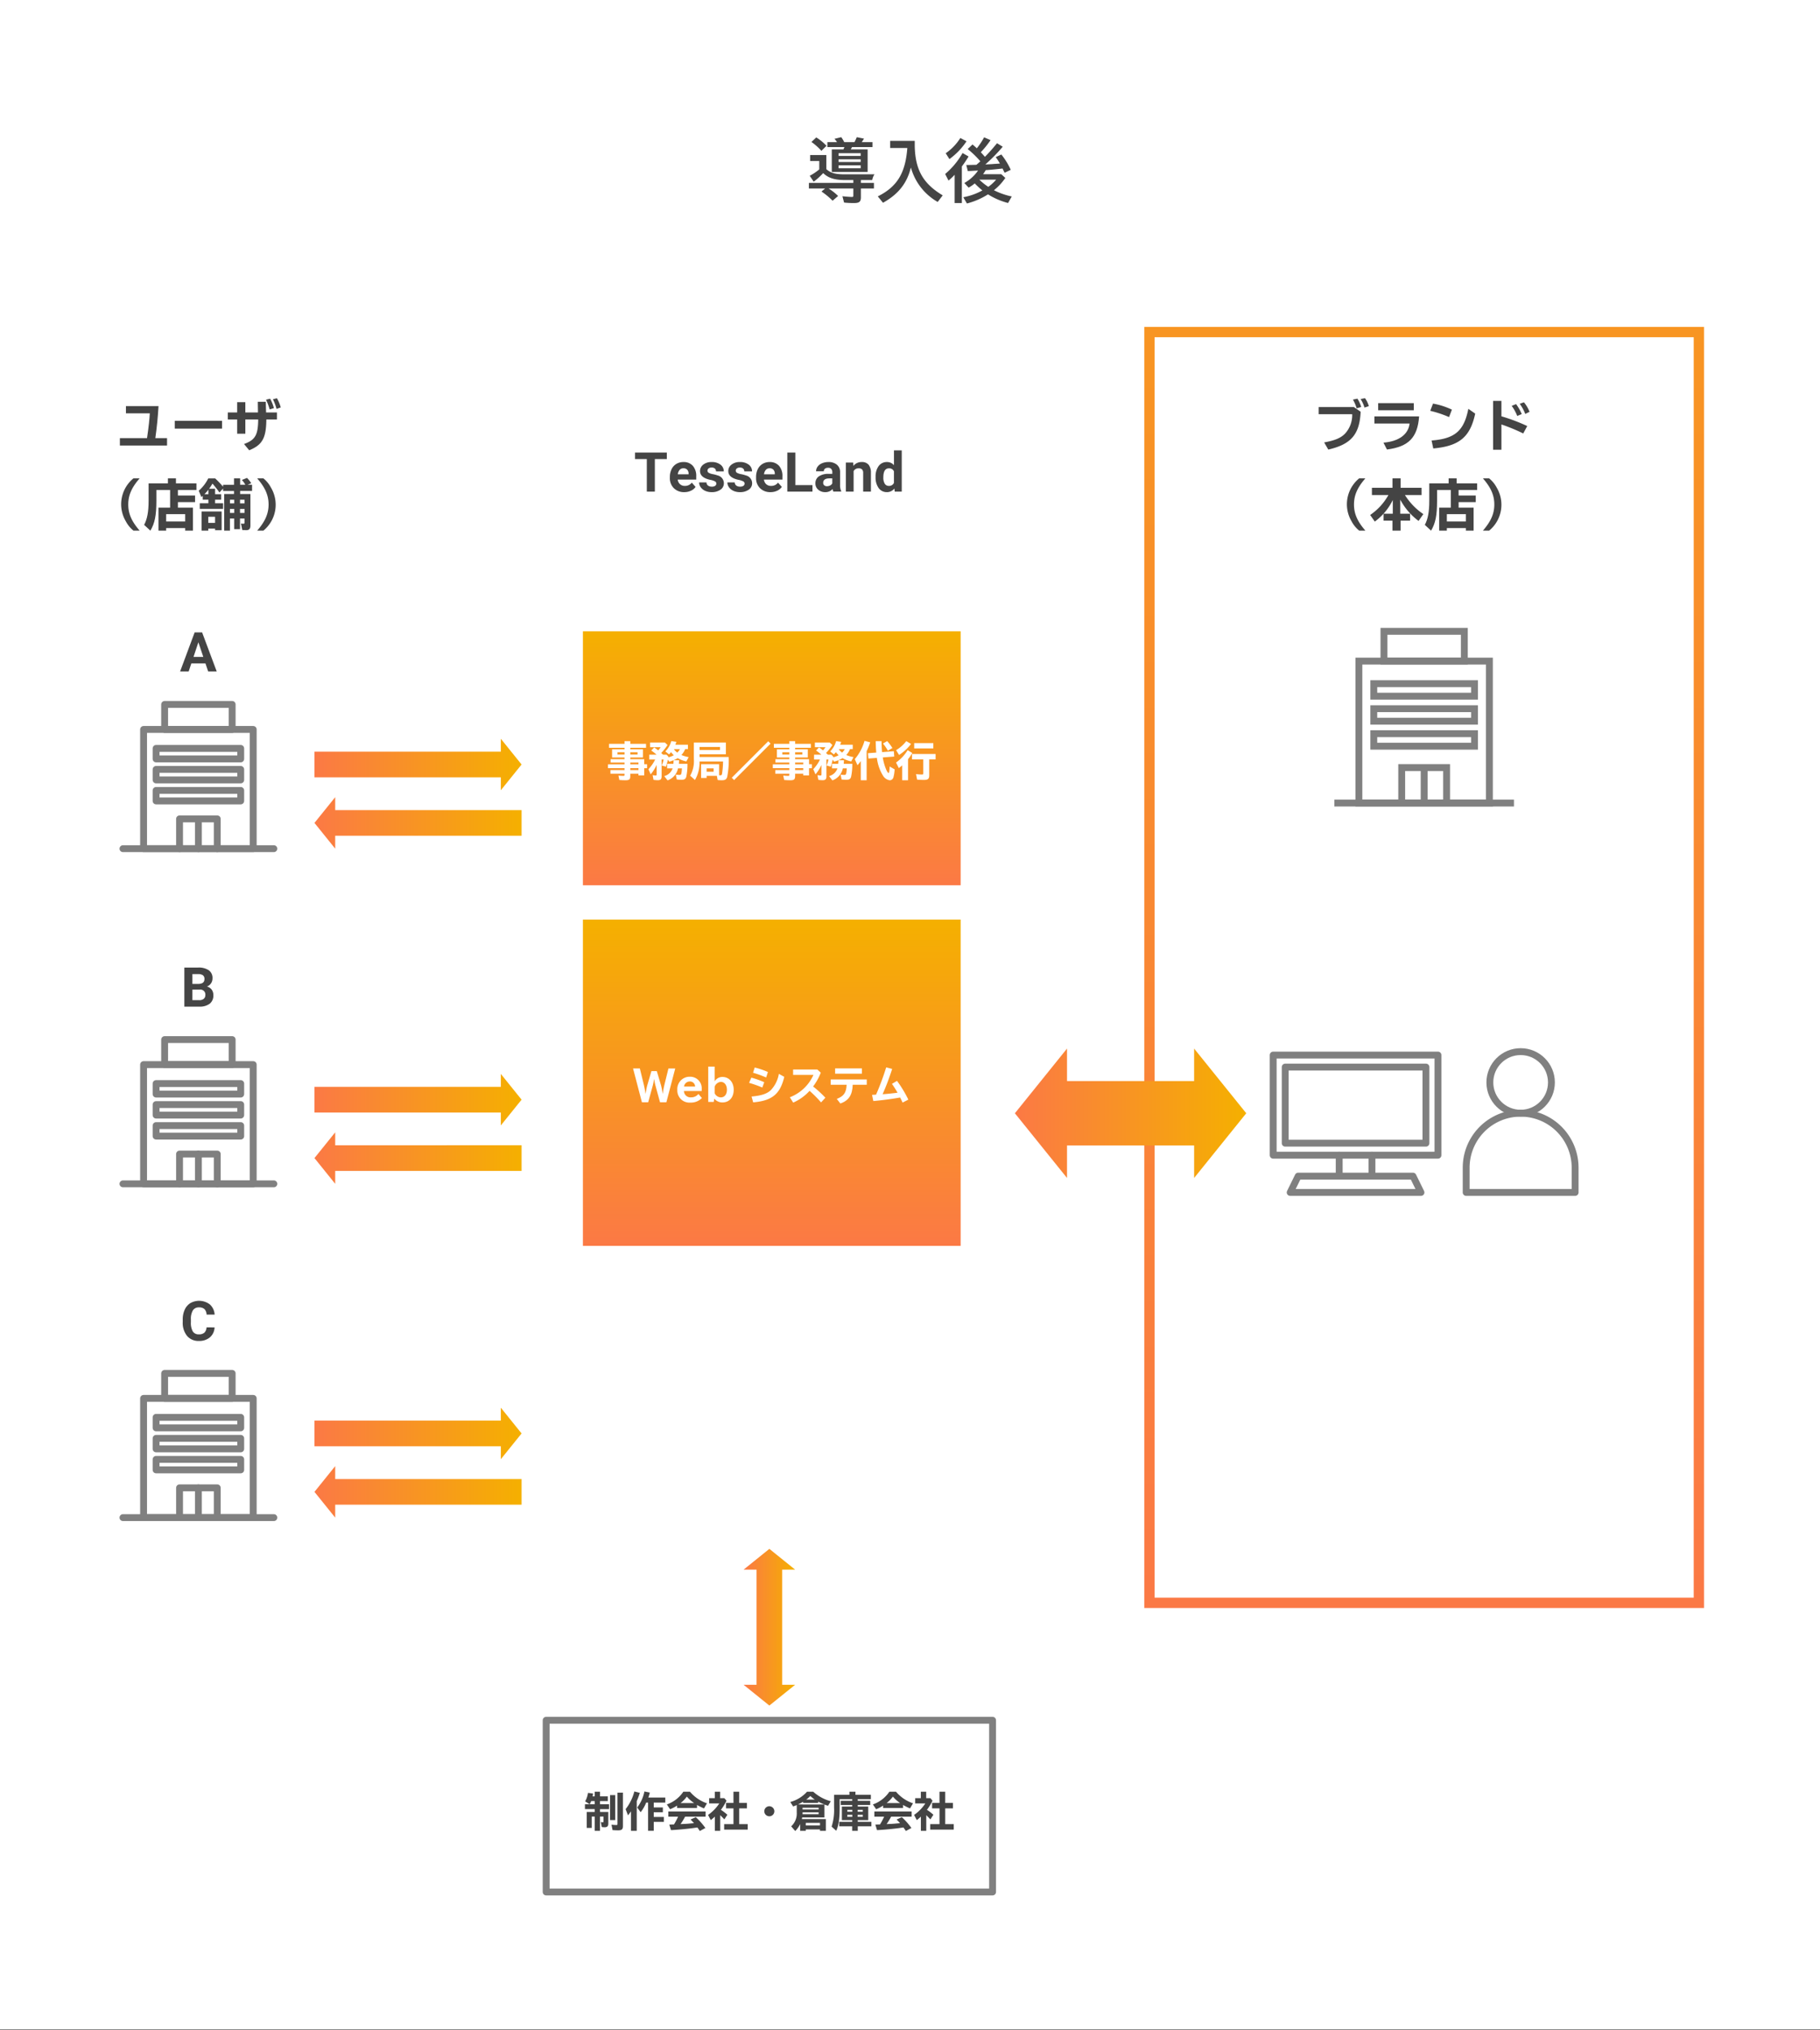 <svg xmlns="http://www.w3.org/2000/svg" xmlns:xlink="http://www.w3.org/1999/xlink" width="530" height="591" viewBox="0 0 530 591"><rect x="0" y="0" width="530" height="591" fill="#333333" stroke="none"/><defs><clipPath id="a"><rect width="530" height="591" transform="translate(703 4034)" fill="#fff" stroke="#707070" stroke-width="1"/></clipPath><linearGradient id="b" y1="0.5" x2="1" y2="0.5" gradientUnits="objectBoundingBox"><stop offset="0" stop-color="#fb7945"/><stop offset="1" stop-color="#f5b000"/></linearGradient><linearGradient id="h" x1="0.5" y1="1" x2="0.5" y2="0" xlink:href="#b"/></defs><g transform="translate(-703 -4034)" clip-path="url(#a)"><g transform="translate(133 4034)"><path d="M570,0h530V590.872H570Z" fill="#fff"/><g style="isolation:isolate"><g style="isolation:isolate"><path d="M810.642,49.259c1.28,1.12,2.54,1.48,5.26,1.5h8.743A4.715,4.715,0,0,0,824,52.42h-3.3v.839h3.8V54.88h-3.8v2.56c0,1.28-.46,1.681-1.979,1.681a25.986,25.986,0,0,1-2.921-.14l-.481-1.841c1.141.12,2.241.2,2.721.2.4,0,.46-.061.46-.46v-2h-7.222a15.288,15.288,0,0,1,2.782,2.18l-1.6,1.381a21.4,21.4,0,0,0-3.241-2.681l1.081-.88h-4.741V53.259H818.5V52.42h-2.721c-2.82-.04-4.64-.641-6.06-2.021a19.381,19.381,0,0,1-2.761,2.5l-1.16-1.72a15.3,15.3,0,0,0,2.78-1.86v-2.44h-2.66V45.137h4.721ZM809.2,43.918a17.114,17.114,0,0,0-2.9-2.581l1.4-1.321a13.906,13.906,0,0,1,2.981,2.442Zm1.74-1.1v-1.44h2.8a6.131,6.131,0,0,0-.74-.96l1.98-.48a8.726,8.726,0,0,1,.861,1.44h3c.28-.56.48-1,.66-1.44l2.1.42c-.22.38-.36.58-.56.88l-.1.14h3.141v1.44h-5.961a6.134,6.134,0,0,1-.38.681h4.921v6.581H812.222V43.5H815.6a6.531,6.531,0,0,0,.3-.681ZM814.2,45.4h6.442v-.8H814.2Zm0,1.76h6.442v-.78H814.2Zm0,1.841h6.442v-.861H814.2Z" fill="#444"/><path d="M836.383,42.657c.18,6.842,2.46,10.822,8.141,14.224l-1.46,1.92a16.6,16.6,0,0,1-7.8-10.022l-.08.26c-1.141,4.421-3.641,7.541-8.042,10L825.62,57.18c5.642-2.82,8.042-6.761,8.6-14.083h-5v-2.08h7.162Z" fill="#444"/><path d="M850.1,59.121H848V50.9a23.1,23.1,0,0,1-1.78,1.681l-.981-1.921a22.34,22.34,0,0,0,5.062-6.1l1.76,1a33.9,33.9,0,0,1-1.96,2.9Zm-4.7-14.5a15.331,15.331,0,0,0,4.261-4.442l1.8.961a20.3,20.3,0,0,1-4.982,5.181Zm9.422,2.94c.241-.2.281-.24.66-.6A27.947,27.947,0,0,0,851.8,43.4l1.4-1.34c.54.46.861.741,1.26,1.12a20.681,20.681,0,0,0,2.121-3.2l1.88.821a27.637,27.637,0,0,1-2.841,3.521l.2.22c.42.46.681.74,1,1.12,1.4-1.441,2.3-2.461,3.521-3.961l1.66,1.02a48.763,48.763,0,0,1-5.062,5.162c1.021-.04,1.541-.08,1.881-.1.1,0,.281-.019.521-.04l1.84-.119a18.33,18.33,0,0,0-1.22-1.881l1.64-.76a21.221,21.221,0,0,1,2.741,4.461l-1.781.86-.36-.72c-.181-.38-.181-.38-.24-.521-1.641.2-3.721.4-4.761.461h-.14a12.556,12.556,0,0,1-.781,1.2h5.3l1.18,1.081a15.81,15.81,0,0,1-3.321,3.58,20.913,20.913,0,0,0,5.2,1.821l-1.081,1.9a20.481,20.481,0,0,1-5.841-2.521,21.243,21.243,0,0,1-6.141,2.661l-1.061-1.82a18.319,18.319,0,0,0,5.562-1.981,23.1,23.1,0,0,1-2.221-2.041,10.354,10.354,0,0,1-1.78,1.221l-1.261-1.34a11.849,11.849,0,0,0,4-3.621c-.58.019-1.28.059-1.96.1-.26.02-.48.02-1.02.04l-.441-1.76c.62,0,1.6-.021,2.961-.061.12-.12.241-.219.38-.34Zm.361,4.742a17.062,17.062,0,0,0,2.62,2.1,12.845,12.845,0,0,0,2.28-2.1Z" fill="#444"/></g></g><path d="M721.888,417.364l-6.043-7.5v3.766H661.573V421.1h54.272v3.766Z" fill="url(#b)"/><path d="M721.888,434.372v-3.734H667.616v-3.766l-6.043,7.5,6.043,7.5v-3.766h54.272Z" fill="url(#b)"/><path d="M721.888,320.18l-6.043-7.5v3.767H661.573v7.468h54.272v3.765Z" fill="url(#b)"/><path d="M721.888,337.188v-3.733H667.616v-3.767l-6.043,7.5,6.043,7.5v-3.766h54.272Z" fill="url(#b)"/><path d="M721.888,222.593l-6.043-7.5v3.766H661.573v7.468h54.272v3.766Z" fill="url(#b)"/><path d="M721.888,239.6v-3.734H667.616V232.1l-6.043,7.5,6.043,7.5v-3.766h54.272Z" fill="url(#b)"/><path d="M743.186,521.67h1.547v1.356H747v1.379h-2.267v.923h2.639v1.415h-2.639v.828h2.411v3.442c0,.684-.324,1.007-1.032,1.007a7.877,7.877,0,0,1-.875-.059l-.264-1.452a3.48,3.48,0,0,0,.576.06c.156,0,.2-.048.2-.216v-1.439h-1.02v4.15h-1.547v-4.15h-.864v3.31h-1.451v-4.653h2.315v-.828h-2.842v-1.415h2.842v-.923h-1.032a5.014,5.014,0,0,1-.431.911l-1.32-.828a6.911,6.911,0,0,0,.828-2.47l1.487.192-.06.348-.1.468h.623Zm5.973,1v7.256h-1.5v-7.256Zm2.242-.72v9.727c0,.947-.336,1.247-1.391,1.247-.467,0-1.115-.024-1.631-.072l-.3-1.583a10.2,10.2,0,0,0,1.38.108c.287,0,.359-.06.359-.324v-9.1Z" fill="#444"/><path d="M755.426,533.064h-1.679V527.4c-.3.432-.468.648-.864,1.151l-.7-1.8a13.879,13.879,0,0,0,2.542-5.146l1.6.4a21.16,21.16,0,0,1-.9,2.411Zm2.746-8.216a11.067,11.067,0,0,1-1.607,2.795l-1.007-1.367a11.354,11.354,0,0,0,2.1-4.666l1.572.312a11.283,11.283,0,0,1-.432,1.451h4.941v1.475h-3.358v1.4h2.65v1.4h-2.65v1.379h2.938v1.439h-2.938v2.591h-1.655v-8.216Z" fill="#444"/><path d="M772.979,526.431h-5.8v-.719a11.192,11.192,0,0,1-2.039,1.068l-.947-1.4A9.655,9.655,0,0,0,769,521.67h1.919a11.2,11.2,0,0,0,4.953,3.382l-.863,1.487a17.6,17.6,0,0,1-2.027-1.007Zm-3.562,2.675a22.43,22.43,0,0,1-1.224,2c1.236-.06,1.236-.06,1.308-.06.588-.036.839-.048,1.415-.108l1.175-.1c-.312-.36-.659-.744-.995-1.067l1.523-.684a20.1,20.1,0,0,1,2.794,3.154l-1.619.876c-.239-.36-.527-.792-.707-1.032l-.348.048c-2,.312-4.7.576-7.34.732l-.492-1.619.984-.036h.1l.288-.012a21.717,21.717,0,0,0,1.188-2.255h-2.843v-1.511h10.855v1.511H769.5Zm2.71-4.126a10.321,10.321,0,0,1-2.11-1.883,9.258,9.258,0,0,1-1.824,1.883Z" fill="#444"/><path d="M781.561,524.3a15.706,15.706,0,0,1-1.631,2.65,13.683,13.683,0,0,1,1.883,1.439l-.875,1.344c-.468-.5-.768-.8-1.2-1.223v4.557h-1.57v-4.138a11.98,11.98,0,0,1-1.188,1.008l-.791-1.5a12.089,12.089,0,0,0,3.274-3.358h-2.95v-1.523h1.642V521.67h1.56v1.883h1.224Zm2.027-2.627h1.667v3.262H787.5v1.583h-2.242v4.594h2.482v1.607h-6.86v-1.607h2.711v-4.594h-2.159v-1.583h2.159Z" fill="#444"/><path d="M795.5,527.367a1.464,1.464,0,1,1-1.451-1.463A1.486,1.486,0,0,1,795.5,527.367Z" fill="#444"/><path d="M802.022,525.556c-.335.144-.551.228-1.055.408l-.827-1.295a10.119,10.119,0,0,0,4.881-3h1.787a12.465,12.465,0,0,0,5.121,2.783l-.8,1.319c-.612-.2-.792-.276-1.044-.372v3.766H803.6a.254.254,0,0,0-.011.084,1.319,1.319,0,0,0-.036.156l-.048.24H810.5v3.418h-1.715v-.408h-4.138v.408h-1.63v-1.979a7.31,7.31,0,0,1-1.44,2.039l-1.176-1.367a5.04,5.04,0,0,0,1.619-4.018Zm8.037-.168a18.108,18.108,0,0,1-1.812-.827v.384h-4.365v-.36a16.641,16.641,0,0,1-1.5.8Zm-6.345,2.291v.06c0,.216,0,.312-.012.479h4.69v-.539Zm4.678-.828v-.515h-4.678v.515Zm-3.743,4.642h4.138v-.744h-4.138Zm2.615-7.532a9.649,9.649,0,0,1-1.295-1.043,8.772,8.772,0,0,1-1.188,1.043Z" fill="#444"/><path d="M819.791,524.333h3.622v1.2h-3.622V526h3.047v3.946h-3.047v.5h3.958v1.308h-3.958v1.307H818.16v-1.307h-3.777v-1.308h3.777v-.5h-3V526h3v-.468h-3.334v-1.2h3.334v-.5h-3.645v2.615c0,3.106-.313,5.145-1,6.6l-1.343-1.211a15.734,15.734,0,0,0,.72-5.529v-3.73h4.46v-.9h1.764v.9H823.6v1.259h-3.814Zm-3.046,2.626v.54H818.2v-.54Zm0,1.44v.587H818.2V528.4Zm3.011-.9h1.5v-.54h-1.5Zm0,1.487h1.5V528.4h-1.5Z" fill="#444"/><path d="M832.979,526.431h-5.8v-.719a11.192,11.192,0,0,1-2.039,1.068l-.947-1.4A9.655,9.655,0,0,0,829,521.67h1.919a11.2,11.2,0,0,0,4.953,3.382l-.863,1.487a17.6,17.6,0,0,1-2.027-1.007Zm-3.562,2.675a22.43,22.43,0,0,1-1.224,2c1.236-.06,1.236-.06,1.308-.06.588-.036.839-.048,1.415-.108l1.175-.1c-.312-.36-.659-.744-.995-1.067l1.523-.684a20.1,20.1,0,0,1,2.794,3.154l-1.619.876c-.239-.36-.527-.792-.707-1.032l-.348.048c-2,.312-4.7.576-7.34.732l-.492-1.619.984-.036h.1l.288-.012a21.717,21.717,0,0,0,1.188-2.255h-2.843v-1.511h10.855v1.511H829.5Zm2.71-4.126a10.321,10.321,0,0,1-2.11-1.883,9.258,9.258,0,0,1-1.824,1.883Z" fill="#444"/><path d="M841.561,524.3a15.706,15.706,0,0,1-1.631,2.65,13.683,13.683,0,0,1,1.883,1.439l-.875,1.344c-.468-.5-.768-.8-1.2-1.223v4.557h-1.57v-4.138a11.98,11.98,0,0,1-1.188,1.008l-.791-1.5a12.089,12.089,0,0,0,3.274-3.358h-2.95v-1.523h1.642V521.67h1.56v1.883h1.224Zm2.027-2.627h1.667v3.262H847.5v1.583h-2.242v4.594h2.482v1.607h-6.86v-1.607h2.711v-4.594h-2.159v-1.583h2.159Z" fill="#444"/><rect width="130" height="50" transform="translate(729.044 500.872)" fill="none" stroke="gray" stroke-linecap="round" stroke-linejoin="round" stroke-width="2"/><path d="M616.165,118.236c-.192,3.265-.465,6-.929,9.332h3.41v2.145H604.912v-2.145h7.907c.464-3.234.737-5.667.8-7.22h-6.946v-2.112Z" fill="#444"/><path d="M634.662,122.526V124.8H620.9v-2.273Z" fill="#444"/><path d="M647.4,116.987l.081,3.105h3.169v2.049h-3.089c-.048,5.41-1.169,7.411-4.994,8.964l-1.505-1.825c3.265-1.184,4.082-2.609,4.13-7.139h-3.746v4.146h-2.385v-4.146h-2.721v-2.049h2.721V117.1h2.385v2.993h3.681l-.048-3.105Zm1.121,2.225a15.605,15.605,0,0,0-1.057-2.833l1.2-.3a12.23,12.23,0,0,1,1.1,2.753Zm2.016-.144a16.081,16.081,0,0,0-1.055-2.817l1.152-.3a10.493,10.493,0,0,1,1.12,2.673Z" fill="#444"/><path d="M608.853,154.489a8.567,8.567,0,0,1-2.193-2.673,9.744,9.744,0,0,1,2.193-12.533h1.809c-2.337,2.673-3.313,4.93-3.313,7.619,0,2.673.992,4.93,3.313,7.587Z" fill="#444"/><path d="M627.206,140.739v1.921h-5.394v1.617h4.994V146.2h-4.994v1.6h4.37v6.69h-2.257v-.736h-5.538v.736h-2.241V147.8h3.393V142.66h-4v3.154c0,4.289-.464,6.53-1.745,8.691l-1.824-1.681c.9-1.664,1.3-3.809,1.3-7.01v-5.075H618.9v-1.456h2.337v1.456Zm-8.819,11.093h5.538V149.7h-5.538Z" fill="#444"/><path d="M638.147,139.283h1.778v1.857h1.52a6.784,6.784,0,0,0-1.008-1.393l1.489-.592a7.4,7.4,0,0,1,1.232,1.537l-1.056.448h1.3v1.808h-3.473v.881h2.993v9.187c0,.961-.353,1.345-1.217,1.345-.336,0-.848-.016-1.152-.048l-.384-1.9a3.451,3.451,0,0,0,.736.08c.224,0,.3-.1.3-.352v-1.169h-1.312v3.09h-1.7v-3.09h-1.233v3.522h-1.681v-10.66h2.865v-.881h-3.184v-.72l-1.057,1.169a26.68,26.68,0,0,0-2.033-2.594,15.281,15.281,0,0,1-.977,1.505h1.746v1.585h1.76v1.584h-1.76v1.057h2.337v1.617h-6.8v-1.617h2.512v-1.057H629.04v-1.1c-.128.1-.256.208-.4.336l-.768-1.841a11.271,11.271,0,0,0,2.769-3.585h2.016a24.975,24.975,0,0,1,2.306,2.433v-.576h3.184Zm-3.6,15.094h-1.92v-.48h-1.969v.592H628.7v-5.57h5.842Zm-3.858-11.8a13.766,13.766,0,0,1-1.152,1.313h1.152Zm-.031,9.668h1.969v-1.777h-1.969Zm6.306-6.739v1.057H638.2v-1.057Zm0,2.673v1.169H638.2v-1.169Zm2.93-1.616h1.312v-1.057h-1.312Zm0,2.785h1.312v-1.169h-1.312Z" fill="#444"/><path d="M644.9,154.489c2.321-2.673,3.313-4.93,3.313-7.6s-.976-4.914-3.313-7.6h1.809a8.525,8.525,0,0,1,2.192,2.673,9.745,9.745,0,0,1-2.192,12.533Z" fill="#444"/><rect width="160" height="370" transform="translate(904.725 96.688)" fill="#fff"/><path d="M1066.225,468.188h-163v-373h163Zm-160-3h157v-367h-157Z" fill="url(#h)"/><circle cx="8.965" cy="8.965" r="8.965" transform="translate(1003.859 306.193)" fill="none" stroke="gray" stroke-linecap="round" stroke-linejoin="round" stroke-width="2"/><path d="M1028.686,339.984v7.209H996.962v-7.209a15.862,15.862,0,0,1,31.724,0Z" fill="none" stroke="gray" stroke-linecap="round" stroke-linejoin="round" stroke-width="2"/><rect width="47.983" height="29.156" transform="translate(940.764 307.193)" fill="none" stroke="gray" stroke-linecap="round" stroke-linejoin="round" stroke-width="2"/><rect width="22.159" height="40.985" transform="translate(985.248 310.691) rotate(90)" fill="none" stroke="gray" stroke-linecap="round" stroke-linejoin="round" stroke-width="2"/><line y2="6.093" transform="translate(959.986 336.349)" fill="none" stroke="gray" stroke-linecap="round" stroke-linejoin="round" stroke-width="2"/><line y2="6.093" transform="translate(969.525 336.349)" fill="none" stroke="gray" stroke-linecap="round" stroke-linejoin="round" stroke-width="2"/><path d="M983.8,347.193H945.71l2.333-4.751h33.425Z" fill="none" stroke="gray" stroke-linecap="round" stroke-linejoin="round" stroke-width="2"/><path d="M964.266,118.524l1.968,1.36c-.3,6.595-2.785,9.492-9.427,11.013l-1.2-2.081c3.041-.544,4.8-1.265,6.035-2.513a7.961,7.961,0,0,0,2.129-5.7h-9.764v-2.081Zm.8.368a10.84,10.84,0,0,0-1.087-2.545l1.312-.272a9.425,9.425,0,0,1,1.105,2.417Zm2.274-.224a9.5,9.5,0,0,0-1.12-2.481l1.28-.256a7.778,7.778,0,0,1,1.12,2.321Z" fill="#444"/><path d="M983.259,121.229c-.448,6.162-3.041,8.836-9.364,9.652l-1.025-2c4.466-.352,7.251-2.385,7.619-5.57H970.245v-2.081Zm-1.553-3.858v2.081H971.334v-2.081Z" fill="#444"/><path d="M991.976,121.437a32.717,32.717,0,0,0-5.474-1.824l.8-2.1a21.471,21.471,0,0,1,5.507,1.761Zm-5.09,6.819c6.787-.513,9.443-2.8,10.708-9.22l2,1.392c-1.473,6.835-4.61,9.444-12.213,10.149Z" fill="#444"/><path d="M1007.224,116.731v4.482a53.33,53.33,0,0,1,7.522,2.833l-1.168,2.161a53.272,53.272,0,0,0-6.354-2.625v7.363h-2.417V116.731Zm4.609,4.386a12.6,12.6,0,0,0-1.616-2.945l1.28-.513a14.478,14.478,0,0,1,1.649,2.9Zm2.337-.592a12.727,12.727,0,0,0-1.616-2.961l1.232-.433a10.348,10.348,0,0,1,1.633,2.77Z" fill="#444"/><path d="M965.8,154.489a8.566,8.566,0,0,1-2.193-2.673,9.744,9.744,0,0,1,2.193-12.533h1.809c-2.337,2.673-3.313,4.93-3.313,7.619,0,2.673.992,4.93,3.313,7.587Z" fill="#444"/><path d="M979.129,144.133a18.586,18.586,0,0,0,5.362,5.554l-1.392,1.985a18.534,18.534,0,0,1-5.33-6.195v4.1h2.865v2.017h-2.77v2.9h-2.369v-2.9H972.9v-2.017h2.69V145.59a17.033,17.033,0,0,1-5.235,6.274L969,149.943a17.04,17.04,0,0,0,5.315-5.81h-4.8v-2.1h5.986v-2.753h2.369v2.753h6.1v2.1Z" fill="#444"/><path d="M1000.155,140.739v1.921h-5.394v1.617h4.994V146.2h-4.994v1.6h4.37v6.69h-2.257v-.736h-5.538v.736h-2.241V147.8h3.393V142.66h-4v3.154c0,4.289-.464,6.53-1.745,8.691l-1.824-1.681c.9-1.664,1.3-3.809,1.3-7.01v-5.075h5.634v-1.456h2.337v1.456Zm-8.819,11.093h5.538V149.7h-5.538Z" fill="#444"/><path d="M1001.846,154.489c2.32-2.673,3.312-4.93,3.312-7.6s-.975-4.914-3.312-7.6h1.808a8.541,8.541,0,0,1,2.193,2.673,9.744,9.744,0,0,1-2.193,12.533Z" fill="#444"/><path d="M632.486,386.487a4.025,4.025,0,0,1-1.355,2.89,4.764,4.764,0,0,1-3.223,1.055,4.28,4.28,0,0,1-3.441-1.473,6.036,6.036,0,0,1-1.254-4.043v-.695a6.813,6.813,0,0,1,.578-2.891,4.348,4.348,0,0,1,1.652-1.918,5.163,5.163,0,0,1,5.668.387,4.326,4.326,0,0,1,1.391,2.961h-2.344a2.379,2.379,0,0,0-.613-1.6,2.276,2.276,0,0,0-1.606-.5,1.991,1.991,0,0,0-1.753.84,4.714,4.714,0,0,0-.6,2.606v.859a5.039,5.039,0,0,0,.558,2.695,1.955,1.955,0,0,0,1.762.852,2.311,2.311,0,0,0,1.621-.5,2.241,2.241,0,0,0,.614-1.535Z" fill="#444"/><path d="M622.286,441.872V433.2h10.979v8.674" fill="none" stroke="gray" stroke-linecap="round" stroke-linejoin="round" stroke-width="2"/><line y2="8.674" transform="translate(627.776 433.198)" fill="none" stroke="gray" stroke-linecap="round" stroke-linejoin="round" stroke-width="2"/><rect width="24.644" height="3.059" transform="translate(615.454 412.676)" fill="none" stroke="gray" stroke-linecap="round" stroke-linejoin="round" stroke-width="2"/><rect width="24.644" height="3.059" transform="translate(615.454 418.794)" fill="none" stroke="gray" stroke-linecap="round" stroke-linejoin="round" stroke-width="2"/><rect width="24.644" height="3.059" transform="translate(615.454 424.911)" fill="none" stroke="gray" stroke-linecap="round" stroke-linejoin="round" stroke-width="2"/><rect width="31.927" height="34.717" transform="translate(611.812 407.155)" fill="none" stroke="gray" stroke-linecap="round" stroke-linejoin="round" stroke-width="2"/><line x2="43.938" transform="translate(605.807 441.872)" fill="none" stroke="gray" stroke-linecap="round" stroke-linejoin="round" stroke-width="2"/><rect width="19.664" height="7.283" transform="translate(617.944 399.872)" fill="none" stroke="gray" stroke-linecap="round" stroke-linejoin="round" stroke-width="2"/><path d="M623.686,293.092V281.717h3.984a5.239,5.239,0,0,1,3.141.793,2.714,2.714,0,0,1,1.07,2.324,2.572,2.572,0,0,1-.43,1.473,2.467,2.467,0,0,1-1.2.933,2.408,2.408,0,0,1,1.379.883,2.612,2.612,0,0,1,.5,1.625,3,3,0,0,1-1.047,2.485,4.715,4.715,0,0,1-2.985.859Zm2.343-6.609h1.735q1.773-.031,1.773-1.414a1.307,1.307,0,0,0-.449-1.114,2.37,2.37,0,0,0-1.418-.34h-1.641Zm0,1.656v3.07h2.008a1.936,1.936,0,0,0,1.293-.394,1.352,1.352,0,0,0,.465-1.09,1.428,1.428,0,0,0-1.617-1.586Z" fill="#444"/><path d="M622.286,344.688v-8.674h10.979v8.674" fill="none" stroke="gray" stroke-linecap="round" stroke-linejoin="round" stroke-width="2"/><line y2="8.674" transform="translate(627.776 336.014)" fill="none" stroke="gray" stroke-linecap="round" stroke-linejoin="round" stroke-width="2"/><rect width="24.644" height="3.059" transform="translate(615.454 315.492)" fill="none" stroke="gray" stroke-linecap="round" stroke-linejoin="round" stroke-width="2"/><rect width="24.644" height="3.059" transform="translate(615.454 321.61)" fill="none" stroke="gray" stroke-linecap="round" stroke-linejoin="round" stroke-width="2"/><rect width="24.644" height="3.059" transform="translate(615.454 327.728)" fill="none" stroke="gray" stroke-linecap="round" stroke-linejoin="round" stroke-width="2"/><rect width="31.927" height="34.717" transform="translate(611.812 309.971)" fill="none" stroke="gray" stroke-linecap="round" stroke-linejoin="round" stroke-width="2"/><line x2="43.938" transform="translate(605.807 344.688)" fill="none" stroke="gray" stroke-linecap="round" stroke-linejoin="round" stroke-width="2"/><rect width="19.664" height="7.283" transform="translate(617.944 302.688)" fill="none" stroke="gray" stroke-linecap="round" stroke-linejoin="round" stroke-width="2"/><path d="M629.83,193.161h-4.109l-.782,2.344h-2.492l4.235-11.375h2.172l4.257,11.375h-2.492Zm-3.476-1.9H629.2l-1.429-4.257Z" fill="#444"/><path d="M622.286,247.1v-8.674h10.979V247.1" fill="none" stroke="gray" stroke-linecap="round" stroke-linejoin="round" stroke-width="2"/><line y2="8.674" transform="translate(627.776 238.427)" fill="none" stroke="gray" stroke-linecap="round" stroke-linejoin="round" stroke-width="2"/><rect width="24.644" height="3.059" transform="translate(615.454 217.905)" fill="none" stroke="gray" stroke-linecap="round" stroke-linejoin="round" stroke-width="2"/><rect width="24.644" height="3.059" transform="translate(615.454 224.023)" fill="none" stroke="gray" stroke-linecap="round" stroke-linejoin="round" stroke-width="2"/><rect width="24.644" height="3.059" transform="translate(615.454 230.14)" fill="none" stroke="gray" stroke-linecap="round" stroke-linejoin="round" stroke-width="2"/><rect width="31.927" height="34.717" transform="translate(611.812 212.384)" fill="none" stroke="gray" stroke-linecap="round" stroke-linejoin="round" stroke-width="2"/><line x2="43.938" transform="translate(605.807 247.101)" fill="none" stroke="gray" stroke-linecap="round" stroke-linejoin="round" stroke-width="2"/><rect width="19.664" height="7.283" transform="translate(617.944 205.101)" fill="none" stroke="gray" stroke-linecap="round" stroke-linejoin="round" stroke-width="2"/><path d="M978.19,233.817V223.491h13.07v10.326" fill="none" stroke="gray" stroke-miterlimit="10" stroke-width="2"/><line y2="10.326" transform="translate(984.725 223.491)" fill="none" stroke="gray" stroke-miterlimit="10" stroke-width="2"/><rect width="29.338" height="3.641" transform="translate(970.056 199.06)" fill="none" stroke="gray" stroke-miterlimit="10" stroke-width="2"/><rect width="29.338" height="3.641" transform="translate(970.056 206.343)" fill="none" stroke="gray" stroke-miterlimit="10" stroke-width="2"/><rect width="29.338" height="3.641" transform="translate(970.056 213.626)" fill="none" stroke="gray" stroke-miterlimit="10" stroke-width="2"/><rect width="38.008" height="41.33" transform="translate(965.721 192.487)" fill="none" stroke="gray" stroke-miterlimit="10" stroke-width="2"/><line x2="52.307" transform="translate(958.571 233.817)" fill="none" stroke="gray" stroke-miterlimit="10" stroke-width="2"/><rect width="23.409" height="8.67" transform="translate(973.02 183.817)" fill="none" stroke="gray" stroke-miterlimit="10" stroke-width="2"/><rect width="130" height="370" transform="translate(729.044 96.688)" fill="#fff"/><path d="M860.544,468.188h-133v-373h133Zm-130-3h127v-367h-127Z" fill="url(#h)"/><path d="M764.188,133.66H760.7v9.476H758.36V133.66h-3.437v-1.9h9.265Z" fill="#444"/><path d="M769.267,143.293a4.147,4.147,0,0,1-3.028-1.141,4.052,4.052,0,0,1-1.168-3.039v-.219a5.109,5.109,0,0,1,.492-2.277,3.618,3.618,0,0,1,1.4-1.547,3.913,3.913,0,0,1,2.059-.543,3.508,3.508,0,0,1,2.73,1.094,4.444,4.444,0,0,1,1,3.1v.922H767.36a2.091,2.091,0,0,0,.661,1.328,1.992,1.992,0,0,0,1.394.5,2.439,2.439,0,0,0,2.039-.945l1.109,1.242a3.371,3.371,0,0,1-1.375,1.121A4.511,4.511,0,0,1,769.267,143.293Zm-.258-6.946a1.411,1.411,0,0,0-1.09.455,2.356,2.356,0,0,0-.535,1.3h3.14v-.18a1.684,1.684,0,0,0-.406-1.166A1.46,1.46,0,0,0,769.009,136.347Z" fill="#444"/><path d="M778.6,140.8a.729.729,0,0,0-.411-.653,4.658,4.658,0,0,0-1.316-.426q-3.016-.632-3.016-2.562a2.322,2.322,0,0,1,.934-1.879,3.766,3.766,0,0,1,2.441-.754,4.058,4.058,0,0,1,2.575.758,2.391,2.391,0,0,1,.964,1.969h-2.257a1.1,1.1,0,0,0-.313-.8,1.323,1.323,0,0,0-.976-.317,1.349,1.349,0,0,0-.883.258.814.814,0,0,0-.313.657.693.693,0,0,0,.356.605,3.613,3.613,0,0,0,1.2.4,10.052,10.052,0,0,1,1.422.379,2.338,2.338,0,0,1,1.789,2.274,2.206,2.206,0,0,1-.992,1.871,4.287,4.287,0,0,1-2.563.715,4.477,4.477,0,0,1-1.887-.379,3.176,3.176,0,0,1-1.293-1.039,2.416,2.416,0,0,1-.468-1.426h2.14a1.178,1.178,0,0,0,.446.922,1.759,1.759,0,0,0,1.109.32,1.639,1.639,0,0,0,.981-.246A.769.769,0,0,0,778.6,140.8Z" fill="#444"/><path d="M786.829,140.8a.729.729,0,0,0-.41-.653,4.658,4.658,0,0,0-1.316-.426q-3.017-.632-3.016-2.562a2.319,2.319,0,0,1,.934-1.879,3.766,3.766,0,0,1,2.441-.754,4.055,4.055,0,0,1,2.574.758,2.39,2.39,0,0,1,.965,1.969h-2.258a1.094,1.094,0,0,0-.312-.8,1.326,1.326,0,0,0-.977-.317,1.349,1.349,0,0,0-.883.258.813.813,0,0,0-.312.657.694.694,0,0,0,.355.605,3.63,3.63,0,0,0,1.2.4,9.981,9.981,0,0,1,1.422.379,2.337,2.337,0,0,1,1.789,2.274,2.206,2.206,0,0,1-.992,1.871,4.283,4.283,0,0,1-2.562.715,4.477,4.477,0,0,1-1.887-.379,3.17,3.17,0,0,1-1.293-1.039,2.417,2.417,0,0,1-.469-1.426h2.141a1.177,1.177,0,0,0,.445.922,1.764,1.764,0,0,0,1.11.32,1.638,1.638,0,0,0,.98-.246A.766.766,0,0,0,786.829,140.8Z" fill="#444"/><path d="M794.368,143.293a4.145,4.145,0,0,1-3.027-1.141,4.052,4.052,0,0,1-1.168-3.039v-.219a5.109,5.109,0,0,1,.492-2.277,3.612,3.612,0,0,1,1.4-1.547,3.91,3.91,0,0,1,2.058-.543,3.51,3.51,0,0,1,2.731,1.094,4.444,4.444,0,0,1,1,3.1v.922h-5.383a2.09,2.09,0,0,0,.66,1.328,1.993,1.993,0,0,0,1.4.5,2.44,2.44,0,0,0,2.039-.945l1.109,1.242a3.385,3.385,0,0,1-1.375,1.121A4.515,4.515,0,0,1,794.368,143.293Zm-.258-6.946a1.409,1.409,0,0,0-1.089.455,2.35,2.35,0,0,0-.536,1.3h3.141v-.18a1.693,1.693,0,0,0-.406-1.166A1.461,1.461,0,0,0,794.11,136.347Z" fill="#444"/><path d="M801.618,141.254h4.977v1.882h-7.321V131.761h2.344Z" fill="#444"/><path d="M812.688,143.136a2.51,2.51,0,0,1-.226-.757,2.734,2.734,0,0,1-2.133.914,3,3,0,0,1-2.058-.719,2.309,2.309,0,0,1-.817-1.813,2.389,2.389,0,0,1,1-2.062,4.92,4.92,0,0,1,2.879-.727h1.039v-.484a1.388,1.388,0,0,0-.3-.937,1.182,1.182,0,0,0-.949-.352,1.342,1.342,0,0,0-.894.273.929.929,0,0,0-.325.75h-2.257a2.263,2.263,0,0,1,.453-1.359,2.987,2.987,0,0,1,1.281-.98,4.669,4.669,0,0,1,1.859-.356,3.694,3.694,0,0,1,2.481.785,2.752,2.752,0,0,1,.918,2.207v3.664A4.037,4.037,0,0,0,814.97,143v.132Zm-1.867-1.57a1.939,1.939,0,0,0,.922-.223,1.463,1.463,0,0,0,.625-.6v-1.453h-.844q-1.7,0-1.8,1.172l-.008.132a.9.9,0,0,0,.3.7A1.153,1.153,0,0,0,810.821,141.566Z" fill="#444"/><path d="M818.446,134.683l.071.977a2.95,2.95,0,0,1,2.429-1.133,2.452,2.452,0,0,1,2,.789,3.684,3.684,0,0,1,.672,2.36v5.46H821.36V137.73a1.468,1.468,0,0,0-.312-1.043,1.4,1.4,0,0,0-1.039-.324,1.552,1.552,0,0,0-1.43.813v5.96h-2.258v-8.453Z" fill="#444"/><path d="M824.978,138.847a5.088,5.088,0,0,1,.886-3.148,2.878,2.878,0,0,1,2.426-1.172,2.593,2.593,0,0,1,2.039.922v-4.313h2.266v12h-2.039l-.11-.9a2.658,2.658,0,0,1-2.172,1.055,2.867,2.867,0,0,1-2.394-1.176A5.257,5.257,0,0,1,824.978,138.847Zm2.257.168a3.342,3.342,0,0,0,.414,1.824,1.35,1.35,0,0,0,1.2.633,1.512,1.512,0,0,0,1.476-.884v-3.341a1.489,1.489,0,0,0-1.461-.884Q827.234,136.363,827.235,139.015Z" fill="#444"/><rect width="110" height="73.936" transform="translate(739.749 183.817)" fill="url(#h)"/><rect width="110" height="73.936" transform="translate(739.749 372.753)" fill="url(#h)"/><path d="M794.044,450.97l-7.5,6.044h3.767v33.532h-3.767l7.5,6.044,7.5-6.044h-3.766V457.013h3.766Z" fill="url(#b)"/><path d="M751.87,217.717h-4.51v-1.139h4.51v-.792h1.679v.792h4.582v1.139h-4.582v.456h3.694v2.375h-3.694v.491H757.6v1.476h.839v1.163H757.6v2.087h-1.679v-.5h-2.375v.684c0,.995-.288,1.235-1.44,1.235-.527,0-1.235-.036-1.751-.084l-.263-1.283c.479.048,1.019.084,1.439.084.276,0,.336-.06.336-.288v-.348h-4.1v-1.055h4.1v-.552h-4.821v-1.115h4.821v-.516h-4.054v-.984h4.054v-.491h-3.622v-2.375h3.622Zm-2.051,1.32v.647h2.051v-.647Zm3.73.647h2.111v-.647h-2.111Zm2.375,2.855v-.516h-2.375v.516Zm0,1.667v-.552h-2.375v.552Z" fill="#fff"/><path d="M764.613,220.5a6.069,6.069,0,0,0,1.608-.612,6.44,6.44,0,0,1-.8-.887l-.036.036-.024.024a4.541,4.541,0,0,1-.54.587l-1.067-.875a6.647,6.647,0,0,0,1.728-3l1.486.228c-.108.336-.168.468-.3.828h3.658v1.283h-.8a5.464,5.464,0,0,1-1.091,1.715,9.159,9.159,0,0,0,2.11.612l-.672,1.259a8.406,8.406,0,0,1-2.518-.96,8.26,8.26,0,0,1-2.471,1.02l-.384-.587a17.509,17.509,0,0,1-.587,2.05l-1.223-.347a7.292,7.292,0,0,0,.563-1.728h-.588v4.918c0,.8-.3,1.1-1.1,1.1a7.885,7.885,0,0,1-1.26-.108l-.252-1.379a4.019,4.019,0,0,0,.863.12c.24,0,.3-.06.3-.312v-2.771a11.828,11.828,0,0,1-1.738,2.747l-.649-1.5a10.938,10.938,0,0,0,1.955-2.819h-1.726v-1.415h2.135a15.789,15.789,0,0,0-1.547-1.211l.863-.887c.4.263.707.491,1.163.851a6.6,6.6,0,0,0,.72-.924H759.3v-1.355h4.329l.767.708a14.9,14.9,0,0,1-1.846,2.326c.132.121.311.289.527.492h1.02l.551.576-.011.1Zm2.831,3.214a4.687,4.687,0,0,1-3.047,3.5l-.971-1.247a3.475,3.475,0,0,0,2.447-2.255h-1.607v-1.331H766.1l.072-1.02h1.6l-.072,1.02h2.494a16.626,16.626,0,0,1-.359,3.837c-.2.612-.54.816-1.355.816-.384,0-.948-.024-1.392-.072l-.3-1.439a7.908,7.908,0,0,0,1.115.108c.493,0,.577-.252.684-1.919Zm-1.212-5.6a4.734,4.734,0,0,0,1,1.02,4.013,4.013,0,0,0,.767-1.02Z" fill="#fff"/><path d="M781.387,219.612h-7.664v.792H782.2a24.78,24.78,0,0,1-.431,5.781c-.228.767-.612.995-1.62.995-.239,0-.527-.012-.922-.048l-.241-.024-.227-1.211h-2.987v.623h-1.607V222.5h5.241v3.226c.288.012.3.012.323.012.373,0,.468-.084.54-.432a25.814,25.814,0,0,0,.289-3.6h-6.849a10.026,10.026,0,0,1-1.331,5.4l-1.392-1.259a8.6,8.6,0,0,0,1.068-4.893v-4.762h9.331Zm-7.664-2.123v.876h5.949v-.876Zm2.051,7.2h2.039v-.971h-2.039Z" fill="#fff"/><path d="M794.4,216.518,783.78,227.132l-.683-.684,10.614-10.614Z" fill="#fff"/><path d="M799.87,217.717h-4.51v-1.139h4.51v-.792h1.679v.792h4.582v1.139h-4.582v.456h3.694v2.375h-3.694v.491H805.6v1.476h.839v1.163H805.6v2.087h-1.679v-.5h-2.375v.684c0,.995-.288,1.235-1.44,1.235-.527,0-1.235-.036-1.751-.084l-.263-1.283c.479.048,1.019.084,1.439.084.276,0,.336-.06.336-.288v-.348h-4.1v-1.055h4.1v-.552h-4.821v-1.115h4.821v-.516h-4.054v-.984h4.054v-.491h-3.622v-2.375h3.622Zm-2.051,1.32v.647h2.051v-.647Zm3.73.647h2.111v-.647h-2.111Zm2.375,2.855v-.516h-2.375v.516Zm0,1.667v-.552h-2.375v.552Z" fill="#fff"/><path d="M812.613,220.5a6.069,6.069,0,0,0,1.608-.612,6.44,6.44,0,0,1-.8-.887l-.036.036-.024.024a4.541,4.541,0,0,1-.54.587l-1.067-.875a6.647,6.647,0,0,0,1.728-3l1.486.228c-.108.336-.168.468-.3.828h3.658v1.283h-.8a5.464,5.464,0,0,1-1.091,1.715,9.159,9.159,0,0,0,2.11.612l-.672,1.259a8.406,8.406,0,0,1-2.518-.96,8.26,8.26,0,0,1-2.471,1.02l-.384-.587a17.509,17.509,0,0,1-.587,2.05l-1.223-.347a7.292,7.292,0,0,0,.563-1.728h-.588v4.918c0,.8-.3,1.1-1.1,1.1a7.885,7.885,0,0,1-1.26-.108l-.252-1.379a4.019,4.019,0,0,0,.863.12c.24,0,.3-.06.3-.312v-2.771a11.828,11.828,0,0,1-1.738,2.747l-.649-1.5a10.938,10.938,0,0,0,1.955-2.819h-1.726v-1.415h2.135a15.789,15.789,0,0,0-1.547-1.211l.863-.887c.4.263.707.491,1.163.851a6.6,6.6,0,0,0,.72-.924H807.3v-1.355h4.329l.767.708a14.9,14.9,0,0,1-1.846,2.326c.132.121.311.289.527.492h1.02l.551.576-.011.1Zm2.831,3.214a4.687,4.687,0,0,1-3.047,3.5l-.971-1.247a3.475,3.475,0,0,0,2.447-2.255h-1.607v-1.331H814.1l.072-1.02h1.6l-.072,1.02h2.494a16.626,16.626,0,0,1-.359,3.837c-.2.612-.54.816-1.355.816-.384,0-.948-.024-1.392-.072l-.3-1.439a7.908,7.908,0,0,0,1.115.108c.493,0,.577-.252.684-1.919Zm-1.212-5.6a4.734,4.734,0,0,0,1,1.02,4.013,4.013,0,0,0,.767-1.02Z" fill="#fff"/><path d="M822.371,227.18h-1.7v-5.589a13.969,13.969,0,0,1-.96,1.211l-.791-1.763a14.391,14.391,0,0,0,2.842-5.337l1.643.444a20.311,20.311,0,0,1-1.031,2.567Zm.516-6.32-.12-1.559,2.41-.181c-.1-1.091-.156-2.218-.156-3.334h1.691c.013,1.176.06,2.255.156,3.2l3.431-.263.107,1.559-3.334.252a15.155,15.155,0,0,0,1.068,3.706c.227.468.5.839.624.839.155,0,.275-.707.311-1.895l1.451.816a10.768,10.768,0,0,1-.347,2.3,1.138,1.138,0,0,1-1.068.888,2.75,2.75,0,0,1-1.979-1.355,12.629,12.629,0,0,1-1.775-5.169Zm5.673-2.279a12.608,12.608,0,0,0-1.428-2.087l1.223-.72a15.614,15.614,0,0,1,1.524,2.015Z" fill="#fff"/><path d="M834.431,227.18h-1.7v-4.341c-.289.252-.636.539-.984.8l-.815-1.619a12.077,12.077,0,0,0,3.382-3.6l1.355.828a14.11,14.11,0,0,1-1.163,1.7l-.048.059-.024.024Zm-3.478-8.767a10.433,10.433,0,0,0,2.962-2.627l1.392.828a13.613,13.613,0,0,1-3.491,3.2Zm9.643,7.4c0,.947-.384,1.271-1.535,1.271-.588,0-1.32-.036-1.992-.084l-.311-1.607c.707.072,1.295.108,1.738.108.288,0,.372-.072.372-.36V221.1h-3.286V219.54h6.872V221.1H840.6Zm1.2-9.451v1.547h-5.577v-1.547Z" fill="#fff"/><rect width="110" height="95" transform="translate(739.749 267.753)" fill="url(#h)"/><path d="M764.054,320.941h-1.847l-1.295-4.725a14.7,14.7,0,0,1-.408-1.992h-.048a15.064,15.064,0,0,1-.4,1.992l-1.3,4.725H756.93l-2.578-9.847h1.978l1.188,4.87c.179.767.3,1.439.456,2.434h.047a19.654,19.654,0,0,1,.468-2.4l1.211-4.125h1.571L762.495,316a20.61,20.61,0,0,1,.468,2.4h.048a23.435,23.435,0,0,1,.443-2.434l1.2-4.87h1.98Z" fill="#fff"/><path d="M769.17,317.667a1.886,1.886,0,0,0,2.039,1.835,2.707,2.707,0,0,0,2.183-.984L774.4,319.7a4.417,4.417,0,0,1-3.381,1.332,3.526,3.526,0,0,1-3.779-3.706,3.6,3.6,0,0,1,3.683-3.826,3.357,3.357,0,0,1,3.418,3.622v.54Zm3.25-1.308a1.489,1.489,0,0,0-1.571-1.475,1.686,1.686,0,0,0-1.656,1.475Z" fill="#fff"/><path d="M778.109,310.554v4.294a2.612,2.612,0,0,1,2.291-1.283c1.907,0,3.262,1.547,3.262,3.718,0,2.254-1.295,3.705-3.3,3.705A3.035,3.035,0,0,1,778,319.873l-.155.972h-1.6V310.554Zm0,7.748a2.05,2.05,0,0,0,1.787,1.211c1.1,0,1.788-.863,1.788-2.23S780.952,315,779.9,315a2.1,2.1,0,0,0-1.787,1.415Z" fill="#fff"/><path d="M791.992,316.647a34.077,34.077,0,0,0-3.849-1.367l.647-1.511a24.812,24.812,0,0,1,3.766,1.331Zm-3.13,2.615c2.867-.252,4.486-.792,5.613-1.859a9.109,9.109,0,0,0,2.338-4.738l1.572.864c-1.176,5.013-3.55,6.968-9.055,7.436Zm4.245-5.541a30.021,30.021,0,0,0-3.813-1.379l.479-1.523a22.413,22.413,0,0,1,3.85,1.307Z" fill="#fff"/><path d="M808.01,311.406l1.008.912a16.334,16.334,0,0,1-2.231,4.017,34.633,34.633,0,0,1,3.573,3.275l-1.258,1.367a36.9,36.9,0,0,0-3.347-3.37,13.965,13.965,0,0,1-4.774,3.43l-.97-1.559a12.349,12.349,0,0,0,6.872-6.513h-5.925v-1.559Z" fill="#fff"/><path d="M822.408,314.3v1.535h-4.089c-.108,3.022-1.151,4.593-3.6,5.469l-1.043-1.355c2.039-.756,2.782-1.824,2.866-4.114h-4.63V314.3Zm-1.415-3.227v1.547h-7.8V311.07Z" fill="#fff"/><path d="M823.95,318.782c.288-.012.445-.012,1.068-.06h.095a76.333,76.333,0,0,0,2.951-7.94l1.739.444a73.267,73.267,0,0,1-2.782,7.376c1.463-.108,3.034-.276,4.353-.444a27.957,27.957,0,0,0-1.631-2.578l1.476-.876a35.671,35.671,0,0,1,3.3,5.457l-1.679.864c-.276-.6-.444-.96-.72-1.475-2.219.407-5.433.827-7.8,1.031Z" fill="#fff"/><path d="M755.912,405.093v2.255h2.194v1.559h-2.194v.108c-.013,3.982-.876,5.517-3.754,6.693l-1.116-1.379c2.411-.876,3.083-2.039,3.083-5.3v-.121H751.2v3.215h-1.787v-3.215h-2.026v-1.559h2.026v-2.171H751.2v2.171h2.927v-2.255Z" fill="#fff"/><path d="M764.254,410.023a17.877,17.877,0,0,1-3.647,1.739l-.97-1.523A17.337,17.337,0,0,0,767.528,405l1.451.959a21.888,21.888,0,0,1-2.915,2.771V415.6h-1.81Z" fill="#fff"/><path d="M775.618,405.058V408.3a40.154,40.154,0,0,1,5.637,2.123l-.875,1.619a41.624,41.624,0,0,0-4.762-2.015v5.685h-1.811v-10.65Z" fill="#fff"/><path d="M789.369,413.573h-3.046V412.41h3.046v-.516h-2.734v-3.682h2.734v-.468h-2.051v-.575h-1.151V405.01h8.048v2.159h-1.08v.575h-2.158v.468h2.818v3.682h-2.818v.516h3.3v1.163h-3.3v.8H794.6a6.643,6.643,0,0,0-.456,1.5h-5.1a4.642,4.642,0,0,1-3.73-1.428,11.723,11.723,0,0,1-1.655,1.716l-.791-1.716a12.857,12.857,0,0,0,1.439-1.007V410.9h-1.259v-1.643h2.842v3.933a3.912,3.912,0,0,0,3.142,1.188h.336Zm-4.941-5.493A12.318,12.318,0,0,0,783,405.634l1.331-.828a10.721,10.721,0,0,1,1.535,2.35Zm3.166-1.955v.576h1.775v-.576Zm.528,2.95v.54h1.295v-.54Zm0,1.344v.588h1.295v-.588Zm2.807-.8h1.354v-.54h-1.354Zm0,1.392h1.354v-.588h-1.354Zm.048-4.306h1.787v-.576h-1.787Z" fill="#fff"/><path d="M805.65,414.509a1.853,1.853,0,0,1-.239,1.031c-.228.312-.515.408-1.2.408-.54,0-1.067-.024-1.655-.072l-.325-1.619a13.2,13.2,0,0,0,1.392.107c.275,0,.359-.084.359-.383v-1.643h-2.47v3.346H799.87v-3.346h-2.279a6.708,6.708,0,0,1-1.152,3.838l-1.415-1.164a6.417,6.417,0,0,0,.913-3.826v-5.912h9.713Zm-8.035-6.429h2.255v-1.295h-2.255Zm0,2.8h2.255v-1.344h-2.255Zm6.368-4.09h-2.47v1.295h2.47Zm0,2.746h-2.47v1.344h2.47Z" fill="#fff"/><path d="M814.209,410.419a1.464,1.464,0,1,1-1.451-1.463A1.486,1.486,0,0,1,814.209,410.419Z" fill="#fff"/><path d="M821.867,416.115H820.26v-5.289c-.18.3-.336.516-.72,1.08l-.671-1.9a15.515,15.515,0,0,0,2.338-5.349l1.571.384a22.016,22.016,0,0,1-.911,2.651Zm6.116-4.5a8.961,8.961,0,0,0,2.616,2.375l-.9,1.451a9.236,9.236,0,0,1-2.567-2.95v3.621h-1.619v-3.454a8.63,8.63,0,0,1-2.363,2.963l-1.055-1.355a8.286,8.286,0,0,0,2.627-2.651h-2.435v-1.427h3.226v-.924h-2.374v-4.161h6.416v4.161h-2.423v.924h3.286v1.427Zm-3.238-3.682h3.191v-1.475h-3.191Z" fill="#fff"/><path d="M837.8,407.936h1.775v1.547h2.866v1.487h-2.866v3.67c0,1.044-.431,1.452-1.523,1.452-.684,0-1.476-.036-2.075-.1l-.36-1.6a15.023,15.023,0,0,0,1.739.12c.348,0,.444-.1.444-.432V410.97h-6.74v-1.487h6.74Zm4.185-2.027V408.8h-1.751v-1.428h-7V408.8H831.5v-2.891h4.318v-1.187h1.751v1.187Zm-7.531,8.731a14.361,14.361,0,0,0-1.848-2.686l1.5-.924a13.914,13.914,0,0,1,1.9,2.507Z" fill="#fff"/><path d="M932.919,324.137,917.737,305.3v9.463H880.726V305.3l-15.182,18.841,15.182,18.842v-9.461h37.013v9.461Z" fill="url(#b)"/></g></g></svg>